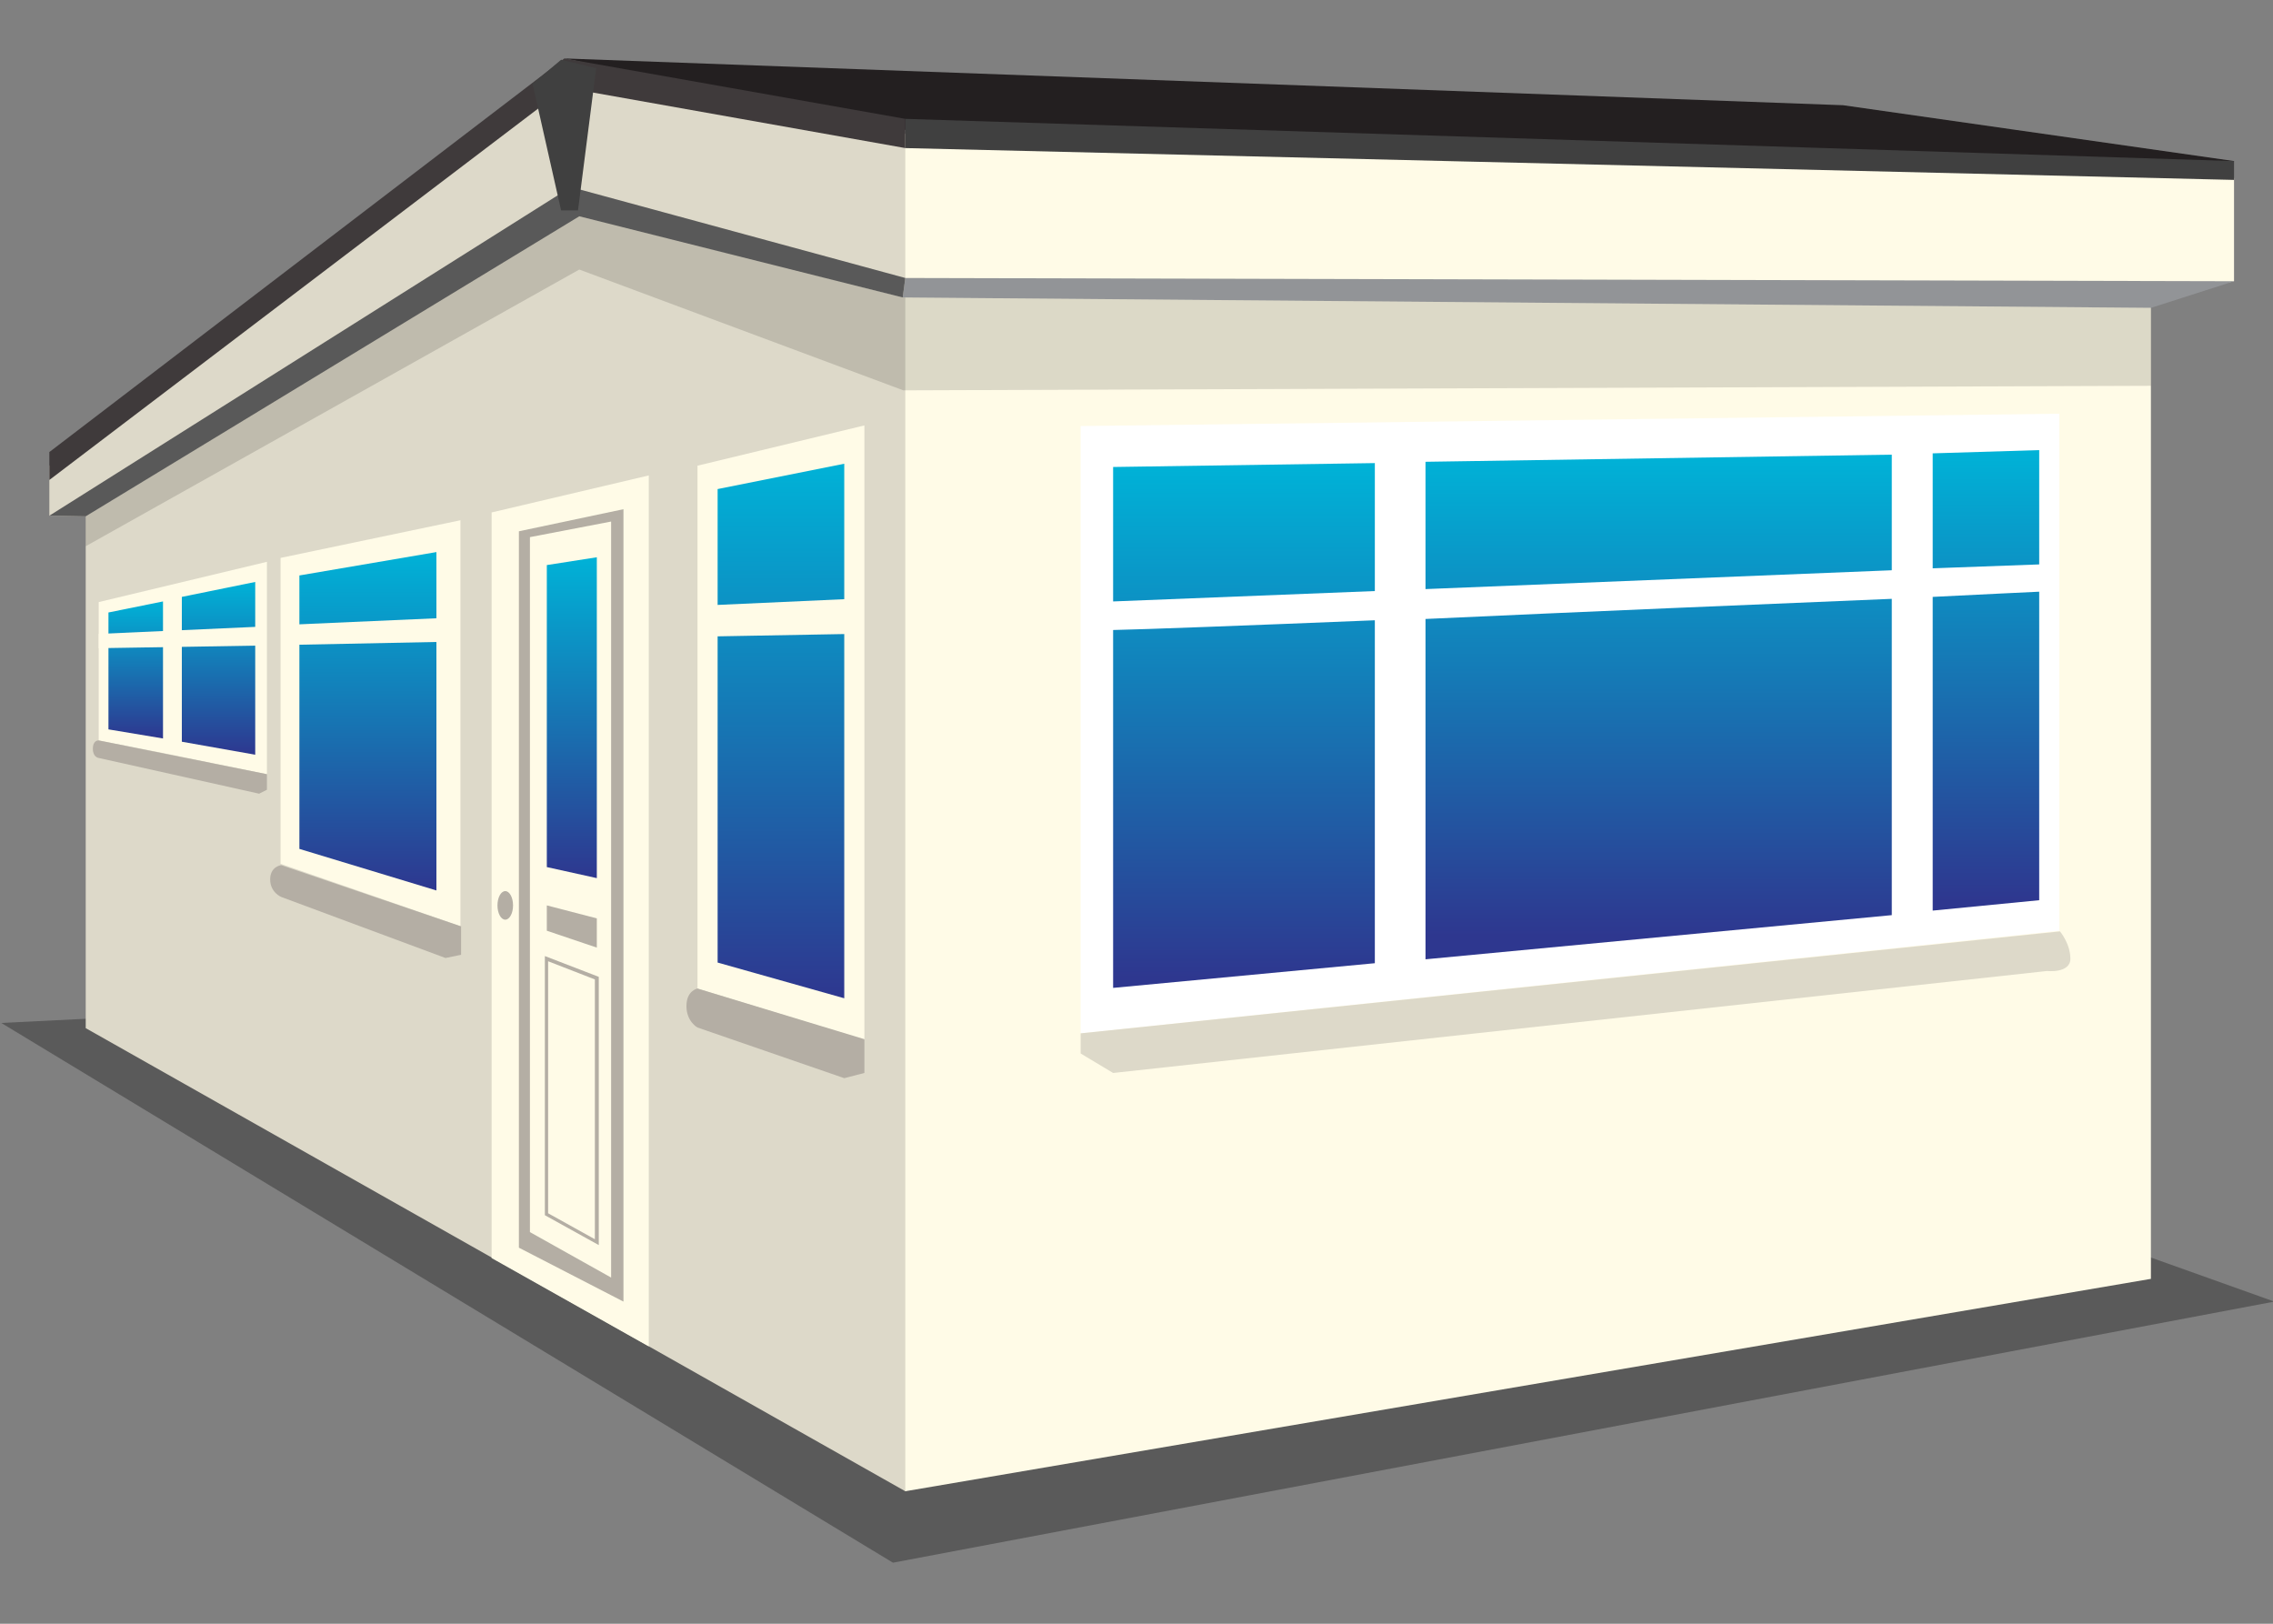 <?xml version="1.0" encoding="utf-8"?>
<!-- Generator: Adobe Illustrator 18.1.1, SVG Export Plug-In . SVG Version: 6.00 Build 0)  -->
<!DOCTYPE svg PUBLIC "-//W3C//DTD SVG 1.1//EN" "http://www.w3.org/Graphics/SVG/1.1/DTD/svg11.dtd">
<svg version="1.1" id="Layer_1" xmlns="http://www.w3.org/2000/svg" xmlns:xlink="http://www.w3.org/1999/xlink" x="0px" y="0px"
	 viewBox="0 0 350 250" enable-background="new 0 0 350 250" xml:space="preserve">
<rect x="0" y="0" width="350" height="250" fill="#808080" stroke="none"/>
<g>
	<polygon fill="#231F20" points="86.9,9 283.8,16.2 344,24.8 343.4,26.3 139.4,20 	"/>
	<polygon opacity="0.37" fill="#1A1A1A" points="350.2,200.4 137.5,240.6 0.2,157.5 202,147.5 	"/>
	<polygon fill="#DDD9C9" points="139.4,20.6 87.1,11.3 7.6,71.7 7.6,79.4 13.2,79.5 13.2,158.3 139.4,229.6 150.6,222.2 145.1,28.8 
			"/>
	<polygon fill="#FFFBE7" points="139.4,20.6 139.4,229.6 331.2,196.9 331.2,46 344,43.3 344,27.4 	"/>
	<polygon fill="#FFFFFF" points="317.1,143.3 166.4,159.1 166.4,65.6 317.1,63.7 	"/>
	<polygon fill="#FFFBE7" points="75.7,78.9 99.9,73.2 99.9,207.3 75.7,193.7 	"/>
	<g>
		
			<linearGradient id="SVGID_1_" gradientUnits="userSpaceOnUse" x1="6966.329" y1="71.731" x2="6966.329" y2="150.494" gradientTransform="matrix(-1 0 0 1 7157.908 0)">
			<stop  offset="0" style="stop-color:#00B2D7"/>
			<stop  offset="1" style="stop-color:#2E378F"/>
		</linearGradient>
		<polygon fill="url(#SVGID_1_)" points="171.4,92.6 171.4,71.9 211.7,71.3 211.7,91 		"/>
		
			<linearGradient id="SVGID_2_" gradientUnits="userSpaceOnUse" x1="6966.329" y1="71.731" x2="6966.329" y2="150.494" gradientTransform="matrix(-1 0 0 1 7157.908 0)">
			<stop  offset="0" style="stop-color:#00B2D7"/>
			<stop  offset="1" style="stop-color:#2E378F"/>
		</linearGradient>
		<path fill="url(#SVGID_2_)" d="M211.7,95.5v52.8l-40.3,3.8V97C176.2,96.9,192.2,96.3,211.7,95.5z"/>
	</g>
	<polygon fill="#B4AEA4" points="96,78.4 79.9,81.8 79.9,192.1 96,200.4 	"/>
	<polygon fill="#929497" points="139.4,42.8 139,45.8 331.2,47.4 344,43.3 	"/>
	<polygon fill="#404040" points="344,27.7 139.4,22.8 139.4,18.3 344,24.8 	"/>
	<polygon fill="#3F3A3B" points="139.4,18.3 86.9,9 7.6,69.6 7.6,73.9 87.1,13.5 139.4,22.8 	"/>
	<polygon opacity="0.14" points="331.2,47.4 331.2,59.4 139.1,60.1 89.2,41.5 13.2,84.1 13.2,79.5 89.2,33 139,45.8 	"/>
	<g>
		
			<linearGradient id="SVGID_3_" gradientUnits="userSpaceOnUse" x1="6852.083" y1="69.525" x2="6852.083" y2="138.681" gradientTransform="matrix(-1 0 0 1 7157.908 0)">
			<stop  offset="0" style="stop-color:#00B2D7"/>
			<stop  offset="1" style="stop-color:#2E378F"/>
		</linearGradient>
		<polygon fill="url(#SVGID_3_)" points="297.6,87.5 297.6,69.8 314,69.3 314,86.9 		"/>
		
			<linearGradient id="SVGID_4_" gradientUnits="userSpaceOnUse" x1="6852.061" y1="69.525" x2="6852.061" y2="138.681" gradientTransform="matrix(-1 0 0 1 7157.908 0)">
			<stop  offset="0" style="stop-color:#00B2D7"/>
			<stop  offset="1" style="stop-color:#2E378F"/>
		</linearGradient>
		<path fill="url(#SVGID_4_)" d="M314,91.1l0,47.5l-16.4,1.6V91.9C305.8,91.5,311.6,91.2,314,91.1z"/>
	</g>
	<g>
		<polygon fill="#FFFBE7" points="70.9,80.1 70.9,142.6 43.2,133 43.2,85.9 		"/>
		<polygon fill="#FFFBE7" points="133.1,65.5 133.1,160.1 107.4,152.2 107.4,71.7 		"/>
		<polygon fill="#FFFBE7" points="41.1,86.5 41.1,119.2 25.4,116 15.2,114 15.2,92.7 		"/>
		
			<linearGradient id="SVGID_5_" gradientUnits="userSpaceOnUse" x1="7101.249" y1="85.037" x2="7101.249" y2="137.146" gradientTransform="matrix(-1 0 0 1 7157.908 0)">
			<stop  offset="0" style="stop-color:#00B2D7"/>
			<stop  offset="1" style="stop-color:#2E378F"/>
		</linearGradient>
		<polygon fill="url(#SVGID_5_)" points="67.2,85 67.2,137.1 46.1,130.7 46.1,88.6 		"/>
		
			<linearGradient id="SVGID_6_" gradientUnits="userSpaceOnUse" x1="7037.632" y1="71.38" x2="7037.632" y2="153.669" gradientTransform="matrix(-1 0 0 1 7157.908 0)">
			<stop  offset="0" style="stop-color:#00B2D7"/>
			<stop  offset="1" style="stop-color:#2E378F"/>
		</linearGradient>
		<polygon fill="url(#SVGID_6_)" points="130,71.4 130,153.7 110.5,148.2 110.5,75.3 		"/>
		
			<linearGradient id="SVGID_7_" gradientUnits="userSpaceOnUse" x1="7124.243" y1="89.649" x2="7124.243" y2="116.23" gradientTransform="matrix(-1 0 0 1 7157.908 0)">
			<stop  offset="0" style="stop-color:#00B2D7"/>
			<stop  offset="1" style="stop-color:#2E378F"/>
		</linearGradient>
		<polygon fill="url(#SVGID_7_)" points="28,114.2 28,91.9 39.3,89.6 39.3,116.2 		"/>
		
			<linearGradient id="SVGID_8_" gradientUnits="userSpaceOnUse" x1="7136.986" y1="92.631" x2="7136.986" y2="113.687" gradientTransform="matrix(-1 0 0 1 7157.908 0)">
			<stop  offset="0" style="stop-color:#00B2D7"/>
			<stop  offset="1" style="stop-color:#2E378F"/>
		</linearGradient>
		<polygon fill="url(#SVGID_8_)" points="16.7,112.3 16.7,94.3 25.1,92.6 25.1,113.7 		"/>
		<g>
			<g>
				<polygon fill="#FFFBE7" points="131.2,92.2 109.1,93.2 109.1,98 131.2,97.6 				"/>
				<polygon fill="#FFFBE7" points="69.2,98.8 69.3,95.1 44.3,96.2 44.3,99.3 				"/>
				<polygon fill="#FFFBE7" points="39.7,96.5 15.2,97.6 15.2,99.8 39.6,99.4 				"/>
			</g>
		</g>
	</g>
	<path fill="#B4AEA4" d="M107.4,152.2c0,0-1.7,0.3-1.7,2.7c0,2.4,1.7,3.3,1.7,3.3L130,166l3.1-0.8v-5.2L107.4,152.2z"/>
	<path fill="#B4AEA4" d="M70.9,142.6l-27.6-9.4c0,0-1.7,0.2-1.7,2.2s1.7,2.7,1.7,2.7l25.3,9.4l2.4-0.5V142.6z"/>
	<path fill="#B4AEA4" d="M15.2,114l25.9,5.2v2.4l-1.2,0.6l-24.7-5.5c0,0-0.9-0.1-0.9-1.4C14.3,113.9,15.2,114,15.2,114z"/>
	<path fill="#DDD9C9" d="M166.4,159.1v3.1l5,3l143.8-15.7c0,0,3.6,0.4,3.6-1.9s-1.6-4.2-1.6-4.2L166.4,159.1z"/>
	<polygon fill="#FFFBE7" points="94.1,80.3 81.6,82.7 81.6,189.7 94.1,196.7 	"/>
	<ellipse fill="#B4AEA4" cx="77.8" cy="139.4" rx="1.2" ry="2.2"/>
	<g>
		
			<linearGradient id="SVGID_9_" gradientUnits="userSpaceOnUse" x1="6902.541" y1="70.421" x2="6902.541" y2="144.091" gradientTransform="matrix(-1 0 0 1 7157.908 0)">
			<stop  offset="0" style="stop-color:#00B2D7"/>
			<stop  offset="1" style="stop-color:#2E378F"/>
		</linearGradient>
		<path fill="url(#SVGID_9_)" d="M291.3,92.2v48.7l-71.8,6.8l0-52.4C243.4,94.2,271.9,93,291.3,92.2z"/>
		
			<linearGradient id="SVGID_10_" gradientUnits="userSpaceOnUse" x1="6902.541" y1="70.313" x2="6902.541" y2="144.35" gradientTransform="matrix(-1 0 0 1 7157.908 0)">
			<stop  offset="0" style="stop-color:#00B2D7"/>
			<stop  offset="1" style="stop-color:#2E378F"/>
		</linearGradient>
		<polygon fill="url(#SVGID_10_)" points="219.5,90.7 219.5,71.1 291.3,70 291.3,87.8 		"/>
	</g>
	
		<linearGradient id="SVGID_11_" gradientUnits="userSpaceOnUse" x1="7069.876" y1="85.847" x2="7069.876" y2="135.24" gradientTransform="matrix(-1 0 0 1 7157.908 0)">
		<stop  offset="0" style="stop-color:#00B2D7"/>
		<stop  offset="1" style="stop-color:#2E378F"/>
	</linearGradient>
	<polygon fill="url(#SVGID_11_)" points="91.9,85.8 84.2,87 84.2,133.5 91.9,135.2 	"/>
	<polygon fill="#B4AEA4" points="84.2,139.4 84.2,143.3 91.9,145.9 91.9,141.4 	"/>
	<g>
		<path fill="#B4AEA4" d="M83.9,187.1v-39.9l8.3,3.2v41.3L83.9,187.1z M84.4,148v38.8l7.2,4v-40L84.4,148z"/>
	</g>
	<polygon fill="#595959" points="89.2,33.3 13.2,79.5 7.6,79.4 87.9,28.8 139.4,42.8 139,45.8 	"/>
	<polygon fill="#404040" points="86.4,32.4 89,32.4 91.8,10.5 86.4,9.2 82,12.9 	"/>
</g>
</svg>
